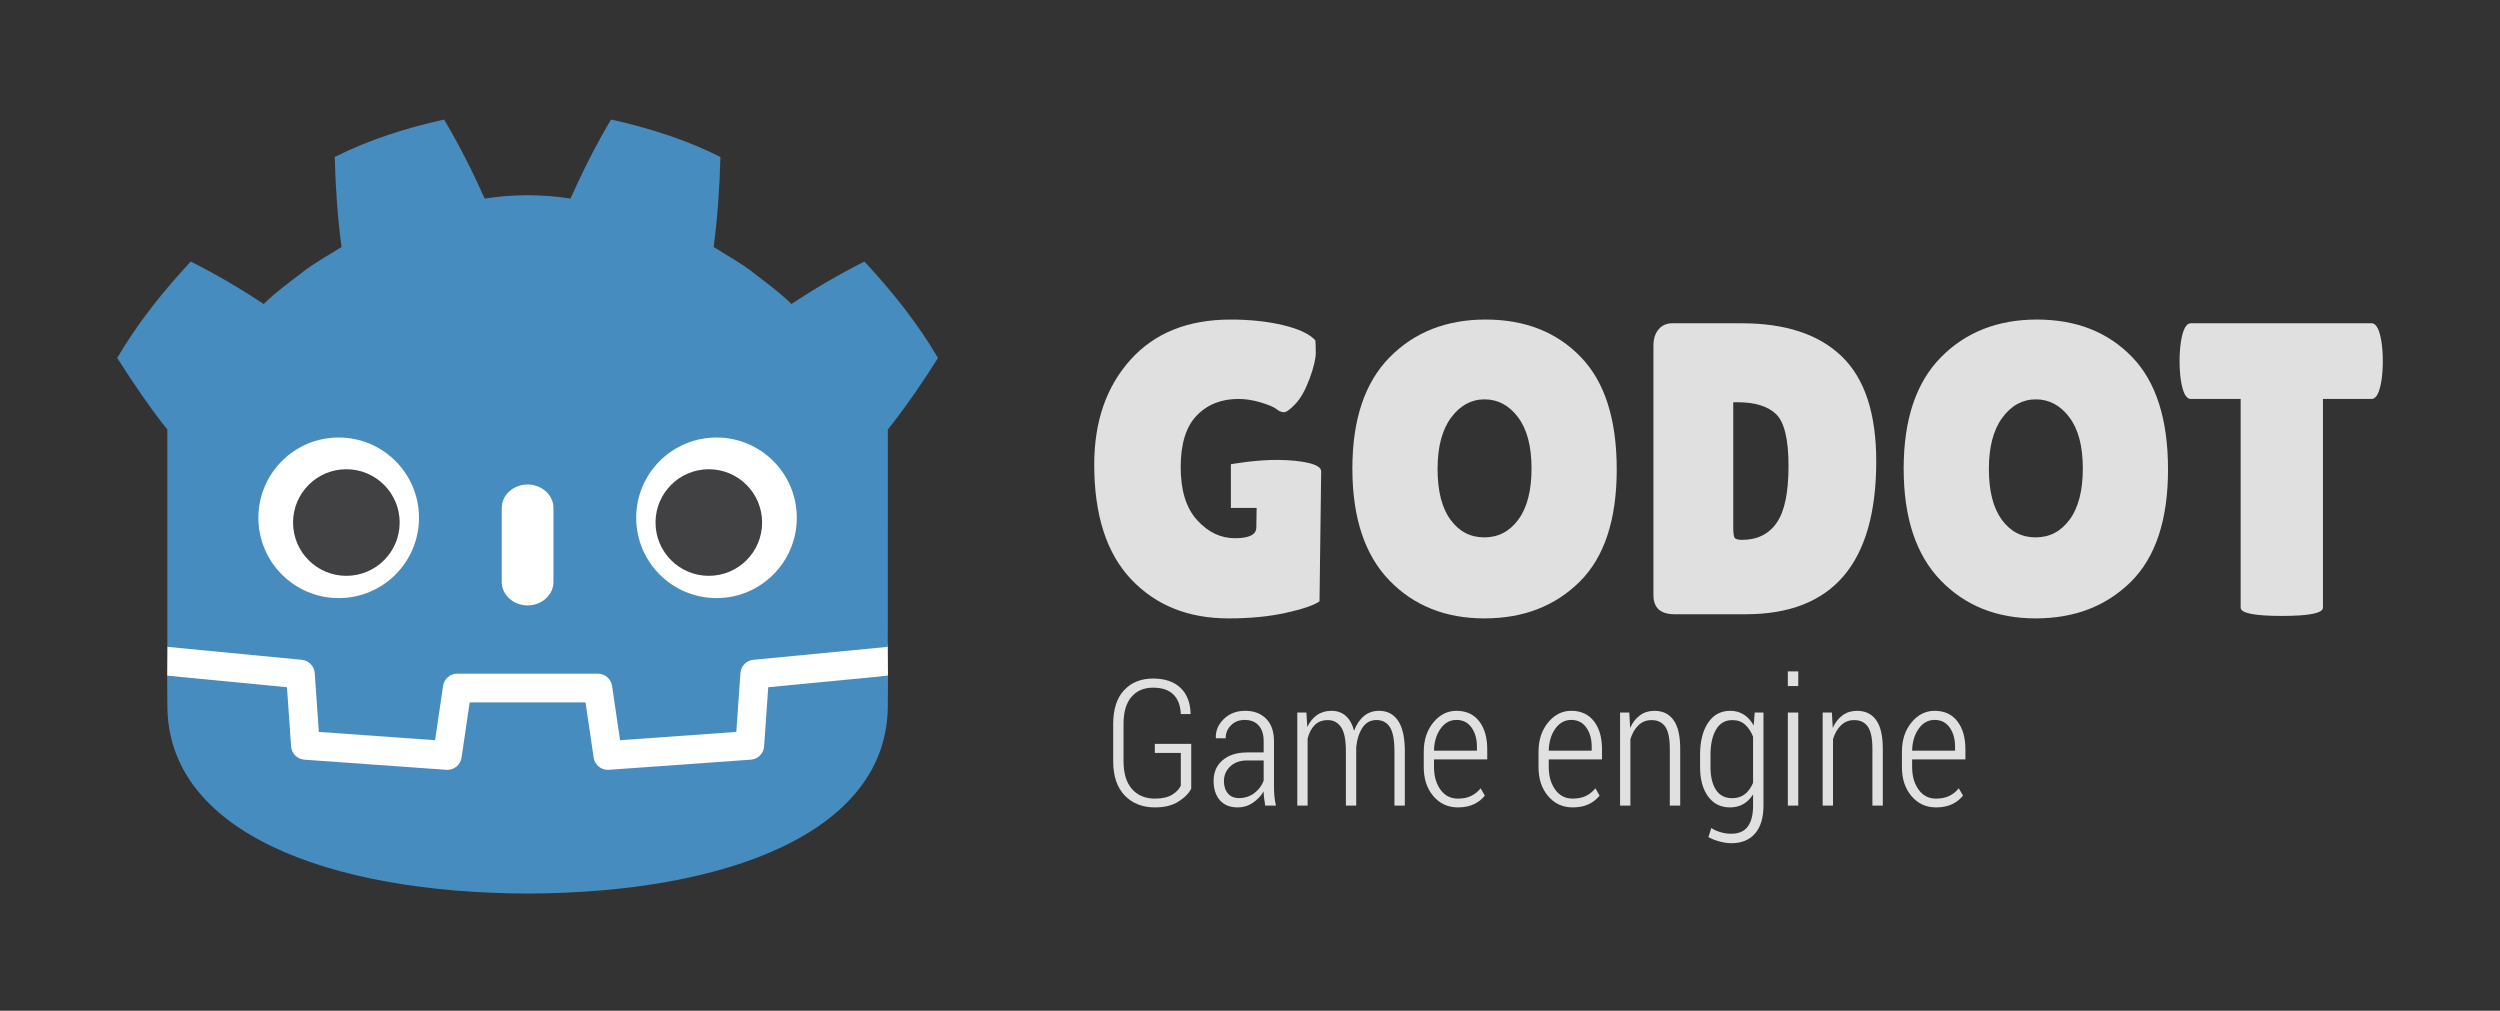 <?xml version="1.0" encoding="UTF-8" standalone="no"?>
<svg
   xmlns:dc="http://purl.org/dc/elements/1.1/"
   xmlns:cc="http://creativecommons.org/ns#"
   xmlns:rdf="http://www.w3.org/1999/02/22-rdf-syntax-ns#"
   xmlns:svg="http://www.w3.org/2000/svg"
   xmlns="http://www.w3.org/2000/svg"
   xmlns:sodipodi="http://sodipodi.sourceforge.net/DTD/sodipodi-0.dtd"
   xmlns:inkscape="http://www.inkscape.org/namespaces/inkscape"
   id="svg2"
   version="1.1"
   inkscape:version="1.0.1 (3bc2e813f5, 2020-09-07)"
   xml:space="preserve"
   width="1024"
   height="414"
   viewBox="0 0 960 388.125"
   sodipodi:docname="logo.svg"
   inkscape:export-filename="/home/akien/Projects/godot/godot.git/logo.png"
   inkscape:export-xdpi="48"
   inkscape:export-ydpi="48"><rect x="0" y="0" width="960" height="388.125" fill="#333333" stroke="none"/><defs
     id="defs6"><clipPath
       clipPathUnits="userSpaceOnUse"
       id="clipPath16"><path
         d="M 0,595.276 H 841.89 V 0 H 0 Z"
         id="path18"
         inkscape:connector-curvature="0" /></clipPath></defs><sodipodi:namedview
     pagecolor="#ffffff"
     bordercolor="#666666"
     borderopacity="1"
     objecttolerance="10"
     gridtolerance="10"
     guidetolerance="10"
     inkscape:pageopacity="0"
     inkscape:pageshadow="2"
     inkscape:window-width="1916"
     inkscape:window-height="1025"
     id="namedview4"
     showgrid="false"
     inkscape:zoom="1.2041016"
     inkscape:cx="512"
     inkscape:cy="207"
     inkscape:window-x="1360"
     inkscape:window-y="53"
     inkscape:window-maximized="1"
     inkscape:current-layer="g14"
     fit-margin-top="48"
     fit-margin-left="48"
     fit-margin-right="48"
     fit-margin-bottom="48"
     inkscape:document-rotation="0" /><g
     id="g10"
     inkscape:groupmode="layer"
     inkscape:label="godot_engine_logo_2017_curves-01"
     transform="matrix(1.25,0,0,-1.25,-94.25,597.499)"><g
       id="g12"><g
         id="g14"
         clip-path="url(#clipPath16)"><g
           id="g20"
           transform="matrix(1.131,0,0,1.131,531.45,355.316)"
           style="stroke-width:0.884;fill:#e0e0e0;fill-opacity:1"><path
             d="m 0,0 c -3.611,0 -6.636,-1.659 -9.09,-4.967 -2.441,-3.311 -3.668,-7.958 -3.668,-13.938 0,-5.993 1.166,-10.581 3.503,-13.778 2.333,-3.207 5.398,-4.804 9.2,-4.804 3.8,0 6.887,1.617 9.258,4.862 2.371,3.233 3.559,7.861 3.559,13.886 0,6.02 -1.227,10.654 -3.673,13.89 C 6.646,-1.617 3.616,0 0,0 m -0.055,-59.493 c -10.573,0 -19.195,3.46 -25.859,10.379 -6.655,6.925 -9.984,17.03 -9.984,30.314 0,13.292 3.367,23.356 10.101,30.209 6.736,6.844 15.431,10.269 26.082,10.269 10.649,0 19.251,-3.363 25.794,-10.109 6.555,-6.733 9.827,-16.94 9.827,-30.591 0,-13.661 -3.348,-23.822 -10.05,-30.49 -6.702,-6.654 -15.333,-9.981 -25.911,-9.981"
             style="fill:#e0e0e0;fill-opacity:1;fill-rule:nonzero;stroke:none;stroke-width:0.884"
             id="path22"
             inkscape:connector-curvature="0" /></g><g
           id="g24"
           transform="matrix(1.131,0,0,1.131,607.851,354.431)"
           style="stroke-width:0.884;fill:#e0e0e0;fill-opacity:1"><path
             d="m 0,0 v -33.768 c 0,-1.577 0.116,-2.571 0.342,-2.988 0.224,-0.415 0.903,-0.623 2.029,-0.623 4.144,0 7.283,1.548 9.429,4.634 2.151,3.083 3.215,8.216 3.215,15.405 0,7.192 -1.113,11.878 -3.325,14.055 C 9.467,-1.102 5.946,0 1.129,0 Z m -21.675,-52.392 v 67.735 c 0,1.883 0.468,3.369 1.413,4.471 0.939,1.085 2.161,1.636 3.671,1.636 H 2.263 c 11.965,0 21.053,-3.018 27.257,-9.04 6.215,-6.02 9.322,-15.499 9.322,-28.447 0,-27.7 -11.821,-41.547 -35.456,-41.547 h -19.302 c -3.836,0 -5.759,1.727 -5.759,5.192"
             style="fill:#e0e0e0;fill-opacity:1;fill-rule:nonzero;stroke:none;stroke-width:0.884"
             id="path26"
             inkscape:connector-curvature="0" /></g><g
           id="g28"
           transform="matrix(1.131,0,0,1.131,700.811,355.316)"
           style="stroke-width:0.884;fill:#e0e0e0;fill-opacity:1"><path
             d="m 0,0 c -3.612,0 -6.645,-1.659 -9.095,-4.967 -2.44,-3.311 -3.662,-7.958 -3.662,-13.938 0,-5.993 1.169,-10.581 3.499,-13.778 2.33,-3.207 5.398,-4.804 9.2,-4.804 3.801,0 6.89,1.617 9.258,4.862 2.372,3.233 3.56,7.861 3.56,13.886 0,6.02 -1.225,10.654 -3.671,13.89 C 6.642,-1.617 3.616,0 0,0 m -0.058,-59.493 c -10.577,0 -19.193,3.46 -25.851,10.379 -6.663,6.925 -9.993,17.03 -9.993,30.314 0,13.292 3.367,23.356 10.1,30.209 6.741,6.844 15.431,10.269 26.086,10.269 10.651,0 19.246,-3.363 25.797,-10.109 6.55,-6.733 9.822,-16.94 9.822,-30.591 0,-13.661 -3.349,-23.822 -10.05,-30.49 -6.699,-6.654 -15.338,-9.981 -25.911,-9.981"
             style="fill:#e0e0e0;fill-opacity:1;fill-rule:nonzero;stroke:none;stroke-width:0.884"
             id="path30"
             inkscape:connector-curvature="0" /></g><g
           id="g32"
           transform="matrix(1.131,0,0,1.131,789.011,291.335)"
           style="stroke-width:0.884;fill:#e0e0e0;fill-opacity:1"><path
             d="m 0,0 c 0,-1.496 -3.721,-2.255 -11.176,-2.255 -7.448,0 -11.18,0.759 -11.18,2.255 v 56.681 h -13.545 c -1.281,0 -2.185,1.727 -2.71,5.198 -0.226,1.652 -0.334,3.343 -0.334,5.077 0,1.724 0.108,3.422 0.334,5.077 0.525,3.462 1.429,5.202 2.71,5.202 h 49.112 c 1.279,0 2.179,-1.74 2.712,-5.202 0.221,-1.655 0.335,-3.353 0.335,-5.077 0,-1.734 -0.114,-3.425 -0.335,-5.077 C 15.39,58.408 14.49,56.681 13.211,56.681 H 0 Z"
             style="fill:#e0e0e0;fill-opacity:1;fill-rule:nonzero;stroke:none;stroke-width:0.884"
             id="path34"
             inkscape:connector-curvature="0" /></g><g
           id="g36"
           transform="matrix(1.131,0,0,1.131,468.265,336.713)"
           style="stroke-width:0.884;fill:#e0e0e0;fill-opacity:1"><path
             d="m 0,0 c -6.078,0.094 -13.034,-1.173 -13.034,-1.173 v -11.863 h 6.995 l -0.078,-5.288 c 0,-1.959 -1.942,-2.943 -5.815,-2.943 -3.878,0 -7.303,1.642 -10.274,4.917 -2.978,3.279 -4.459,8.072 -4.459,14.388 0,6.329 1.447,10.995 4.345,14.006 2.892,3.008 6.683,4.517 11.346,4.517 1.959,0 3.987,-0.316 6.096,-0.961 2.11,-0.639 3.519,-1.238 4.238,-1.799 0.713,-0.577 1.391,-0.85 2.032,-0.85 0.638,0 1.671,0.746 3.1,2.255 1.431,1.505 2.713,3.786 3.844,6.827 1.126,3.057 1.69,5.4 1.69,7.062 0,1.649 -0.036,2.786 -0.109,3.386 -1.581,1.73 -4.499,3.102 -8.755,4.122 -4.248,1.017 -9.011,1.522 -14.28,1.522 -11.594,0 -20.66,-3.65 -27.207,-10.95 -6.552,-7.303 -9.822,-16.783 -9.822,-28.452 0,-13.701 3.347,-24.087 10.041,-31.162 6.706,-7.074 15.51,-10.607 26.425,-10.607 5.87,0 11.08,0.505 15.632,1.522 4.557,1.013 7.586,2.053 9.093,3.105 l 0.452,35.33 C 11.496,-1.036 6.078,-0.104 0,0"
             style="fill:#e0e0e0;fill-opacity:1;fill-rule:nonzero;stroke:none;stroke-width:0.884"
             id="path38"
             inkscape:connector-curvature="0" /></g><g
           id="g40"
           transform="matrix(1.131,0,0,1.131,441.347,235.751)"
           style="stroke-width:0.884;fill:#e0e0e0;fill-opacity:1"><path
             d="m 0,0 c -0.624,-1.28 -1.771,-2.454 -3.449,-3.516 -1.676,-1.069 -3.805,-1.6 -6.391,-1.6 -3.412,0 -6.156,1.075 -8.24,3.249 -2.076,2.157 -3.116,5.266 -3.116,9.323 v 10.116 c 0,3.969 0.98,7.013 2.946,9.138 1.962,2.108 4.59,3.177 7.872,3.177 3.208,0 5.695,-0.844 7.455,-2.513 1.755,-1.675 2.677,-4.015 2.757,-7.003 L -0.21,20.238 h -2.619 c -0.094,2.29 -0.759,4.057 -2.01,5.305 -1.244,1.238 -3.095,1.864 -5.539,1.864 -2.473,0 -4.432,-0.837 -5.866,-2.516 -1.43,-1.675 -2.143,-4.103 -2.143,-7.293 V 7.424 c 0,-3.308 0.771,-5.83 2.311,-7.567 1.54,-1.724 3.616,-2.588 6.236,-2.588 1.913,0 3.451,0.339 4.602,1.033 1.155,0.684 1.956,1.519 2.409,2.51 v 8.861 h -7.06 v 2.463 H 0 Z"
             style="fill:#e0e0e0;fill-opacity:1;fill-rule:nonzero;stroke:none;stroke-width:0.884"
             id="path42"
             inkscape:connector-curvature="0" /></g><g
           id="g44"
           transform="matrix(1.131,0,0,1.131,456.015,232.825)"
           style="stroke-width:0.884;fill:#e0e0e0;fill-opacity:1"><path
             d="m 0,0 c 1.553,0 2.936,0.44 4.144,1.336 1.21,0.9 2.058,2.037 2.561,3.422 v 5.468 H 2.213 c -1.91,0 -3.44,-0.541 -4.585,-1.623 C -3.52,7.528 -4.088,6.185 -4.088,4.588 -4.088,3.239 -3.733,2.131 -3.014,1.277 -2.296,0.42 -1.292,0 0,0 M 7.124,-2.04 C 6.984,-1.164 6.875,-0.453 6.806,0.104 6.739,0.671 6.705,1.235 6.705,1.808 5.938,0.554 4.948,-0.486 3.725,-1.301 2.504,-2.122 1.146,-2.529 -0.35,-2.529 c -2.092,0 -3.701,0.648 -4.84,1.946 -1.132,1.303 -1.704,3.059 -1.704,5.276 0,2.343 0.823,4.223 2.473,5.618 1.649,1.395 3.89,2.092 6.709,2.092 h 4.417 v 3.106 c 0,1.786 -0.456,3.193 -1.351,4.21 -0.914,1.004 -2.17,1.512 -3.791,1.512 -1.508,0 -2.752,-0.479 -3.728,-1.45 -0.973,-0.965 -1.456,-2.144 -1.456,-3.549 l -2.623,0.023 -0.046,0.137 c -0.074,1.906 0.647,3.591 2.168,5.084 1.515,1.489 3.459,2.229 5.825,2.229 2.338,0 4.22,-0.711 5.657,-2.128 1.429,-1.431 2.146,-3.471 2.146,-6.124 V 3.057 c 0,-0.903 0.042,-1.78 0.121,-2.617 0.081,-0.848 0.212,-1.665 0.417,-2.48 z"
             style="fill:#e0e0e0;fill-opacity:1;fill-rule:nonzero;stroke:none;stroke-width:0.884"
             id="path46"
             inkscape:connector-curvature="0" /></g><g
           id="g48"
           transform="matrix(1.131,0,0,1.131,476.73,259.105)"
           style="stroke-width:0.884;fill:#e0e0e0;fill-opacity:1"><path
             d="m 0,0 0.24,-3.923 c 0.664,1.404 1.554,2.486 2.657,3.255 1.107,0.759 2.41,1.138 3.906,1.138 1.527,0 2.814,-0.444 3.852,-1.343 1.039,-0.896 1.805,-2.252 2.292,-4.074 0.623,1.682 1.505,3.011 2.65,3.973 1.145,0.964 2.534,1.444 4.143,1.444 2.217,0 3.937,-0.897 5.156,-2.692 1.224,-1.799 1.834,-4.559 1.834,-8.288 v -14.765 h -2.823 v 14.814 c 0,3.1 -0.429,5.283 -1.263,6.538 -0.839,1.257 -2.042,1.89 -3.598,1.89 -1.637,0 -2.915,-0.691 -3.834,-2.096 -0.914,-1.405 -1.478,-3.161 -1.683,-5.282 v -0.655 -15.209 H 10.72 v 14.798 c 0,3.027 -0.424,5.194 -1.292,6.488 -0.864,1.294 -2.066,1.936 -3.609,1.936 -1.475,0 -2.668,-0.45 -3.562,-1.342 -0.9,-0.897 -1.54,-2.125 -1.928,-3.683 V -25.275 H -2.477 V 0 Z"
             style="fill:#e0e0e0;fill-opacity:1;fill-rule:nonzero;stroke:none;stroke-width:0.884"
             id="path50"
             inkscape:connector-curvature="0" /></g><g
           id="g52"
           transform="matrix(1.131,0,0,1.131,522.823,256.839)"
           style="stroke-width:0.884;fill:#e0e0e0;fill-opacity:1"><path
             d="m 0,0 c -1.758,0 -3.202,-0.802 -4.334,-2.402 -1.133,-1.606 -1.718,-3.585 -1.765,-5.944 h 11.66 v 1.082 c 0,2.086 -0.489,3.823 -1.469,5.201 C 3.106,-0.684 1.745,0 0,0 m 0.397,-23.76 c -2.725,0 -4.954,1.026 -6.685,3.073 -1.726,2.043 -2.591,4.657 -2.591,7.841 v 4.197 c 0,3.19 0.867,5.85 2.602,7.965 1.739,2.105 3.828,3.158 6.277,3.158 2.648,0 4.699,-0.939 6.164,-2.823 1.468,-1.887 2.201,-4.422 2.201,-7.603 v -2.773 H -6.099 v -2.102 c 0,-2.447 0.586,-4.484 1.752,-6.11 1.168,-1.63 2.755,-2.438 4.744,-2.438 1.382,0 2.585,0.244 3.588,0.724 1.003,0.491 1.863,1.179 2.578,2.082 l 1.149,-1.988 C 6.949,-21.525 5.96,-22.307 4.753,-22.887 3.549,-23.464 2.094,-23.76 0.397,-23.76"
             style="fill:#e0e0e0;fill-opacity:1;fill-rule:nonzero;stroke:none;stroke-width:0.884"
             id="path54"
             inkscape:connector-curvature="0" /></g><g
           id="g56"
           transform="matrix(1.131,0,0,1.131,558.081,256.839)"
           style="stroke-width:0.884;fill:#e0e0e0;fill-opacity:1"><path
             d="M 0,0 C -1.763,0 -3.21,-0.802 -4.341,-2.402 -5.467,-4.008 -6.053,-5.987 -6.104,-8.346 H 5.559 v 1.082 c 0,2.086 -0.488,3.823 -1.474,5.201 C 3.104,-0.684 1.744,0 0,0 m 0.394,-23.76 c -2.726,0 -4.951,1.026 -6.679,3.073 -1.733,2.043 -2.6,4.657 -2.6,7.841 v 4.197 c 0,3.19 0.871,5.85 2.602,7.965 1.744,2.105 3.834,3.158 6.283,3.158 2.643,0 4.703,-0.939 6.164,-2.823 1.463,-1.887 2.197,-4.422 2.197,-7.603 v -2.773 H -6.104 v -2.102 c 0,-2.447 0.587,-4.484 1.76,-6.11 1.162,-1.63 2.742,-2.438 4.738,-2.438 1.387,0 2.585,0.244 3.585,0.724 1.007,0.491 1.866,1.179 2.589,2.082 l 1.141,-1.988 c -0.764,-0.968 -1.75,-1.75 -2.959,-2.33 -1.204,-0.577 -2.658,-0.873 -4.356,-0.873"
             style="fill:#e0e0e0;fill-opacity:1;fill-rule:nonzero;stroke:none;stroke-width:0.884"
             id="path58"
             inkscape:connector-curvature="0" /></g><g
           id="g60"
           transform="matrix(1.131,0,0,1.131,575.917,259.105)"
           style="stroke-width:0.884;fill:#e0e0e0;fill-opacity:1"><path
             d="m 0,0 0.23,-4.178 c 0.674,1.483 1.564,2.634 2.682,3.435 1.108,0.805 2.413,1.213 3.914,1.213 2.258,0 3.988,-0.835 5.189,-2.513 1.214,-1.675 1.815,-4.279 1.815,-7.812 v -15.42 h -2.825 v 15.394 c 0,2.888 -0.423,4.905 -1.264,6.075 -0.836,1.17 -2.065,1.753 -3.665,1.753 -1.435,0 -2.638,-0.466 -3.603,-1.414 C 1.504,-4.406 0.782,-5.657 0.301,-7.234 V -25.275 H -2.504 V 0 Z"
             style="fill:#e0e0e0;fill-opacity:1;fill-rule:nonzero;stroke:none;stroke-width:0.884"
             id="path62"
             inkscape:connector-curvature="0" /></g><g
           id="g64"
           transform="matrix(1.131,0,0,1.131,600.869,242.309)"
           style="stroke-width:0.884;fill:#e0e0e0;fill-opacity:1"><path
             d="m 0,0 c 0,-2.565 0.486,-4.605 1.472,-6.123 0.974,-1.532 2.457,-2.288 4.436,-2.288 1.356,0 2.498,0.361 3.435,1.101 0.934,0.74 1.672,1.77 2.218,3.077 v 12.52 c -0.525,1.346 -1.246,2.434 -2.157,3.272 -0.91,0.824 -2.062,1.238 -3.448,1.238 -1.975,0 -3.468,-0.86 -4.46,-2.587 C 0.497,8.48 0,6.224 0,3.454 Z m -2.833,3.454 c 0,3.582 0.723,6.459 2.177,8.627 1.442,2.157 3.448,3.239 6.004,3.239 1.419,0 2.664,-0.346 3.728,-1.04 1.066,-0.681 1.947,-1.678 2.654,-2.946 l 0.274,3.516 h 2.381 v -25.298 c 0,-3.239 -0.751,-5.749 -2.26,-7.525 -1.511,-1.769 -3.657,-2.665 -6.428,-2.665 -0.996,0 -2.067,0.156 -3.212,0.459 -1.147,0.303 -2.162,0.701 -3.052,1.2 l 0.776,2.463 c 0.759,-0.492 1.608,-0.873 2.548,-1.141 0.932,-0.277 1.895,-0.41 2.894,-0.41 2.009,0 3.498,0.645 4.46,1.932 0.966,1.304 1.45,3.19 1.45,5.687 v 3.057 c -0.717,-1.138 -1.597,-2.011 -2.64,-2.614 -1.039,-0.606 -2.253,-0.909 -3.622,-0.909 -2.539,0 -4.53,0.994 -5.968,2.982 C -2.11,-5.948 -2.833,-3.301 -2.833,0 Z"
             style="fill:#e0e0e0;fill-opacity:1;fill-rule:nonzero;stroke:none;stroke-width:0.884"
             id="path66"
             inkscape:connector-curvature="0" /></g><path
           d="m 627.823,230.518 h -3.201 v 28.587 h 3.201 z m 0,36.726 h -3.201 v 4.504 h 3.201 z"
           style="fill:#e0e0e0;fill-opacity:1;fill-rule:nonzero;stroke:none;stroke-width:1"
           id="path68"
           inkscape:connector-curvature="0" /><g
           id="g70"
           transform="matrix(1.131,0,0,1.131,638.154,259.105)"
           style="stroke-width:0.884;fill:#e0e0e0;fill-opacity:1"><path
             d="m 0,0 0.23,-4.178 c 0.676,1.483 1.562,2.634 2.678,3.435 1.115,0.805 2.422,1.213 3.916,1.213 2.258,0 3.995,-0.835 5.199,-2.513 1.211,-1.675 1.807,-4.279 1.807,-7.812 v -15.42 h -2.825 v 15.394 c 0,2.888 -0.422,4.905 -1.261,6.075 -0.843,1.17 -2.063,1.753 -3.668,1.753 -1.434,0 -2.635,-0.466 -3.599,-1.414 C 1.51,-4.406 0.785,-5.657 0.306,-7.234 V -25.275 H -2.503 V 0 Z"
             style="fill:#e0e0e0;fill-opacity:1;fill-rule:nonzero;stroke:none;stroke-width:0.884"
             id="path72"
             inkscape:connector-curvature="0" /></g><g
           id="g74"
           transform="matrix(1.131,0,0,1.131,669.709,256.839)"
           style="stroke-width:0.884;fill:#e0e0e0;fill-opacity:1"><path
             d="M 0,0 C -1.763,0 -3.208,-0.802 -4.334,-2.402 -5.463,-4.008 -6.052,-5.987 -6.102,-8.346 H 5.56 v 1.082 c 0,2.086 -0.486,3.823 -1.47,5.201 C 3.109,-0.684 1.747,0 0,0 m 0.401,-23.76 c -2.733,0 -4.958,1.026 -6.681,3.073 -1.73,2.043 -2.595,4.657 -2.595,7.841 v 4.197 c 0,3.19 0.865,5.85 2.6,7.965 1.739,2.105 3.831,3.158 6.275,3.158 2.646,0 4.706,-0.939 6.172,-2.823 1.462,-1.887 2.195,-4.422 2.195,-7.603 v -2.773 H -6.102 v -2.102 c 0,-2.447 0.59,-4.484 1.757,-6.11 1.166,-1.63 2.748,-2.438 4.746,-2.438 1.382,0 2.579,0.244 3.578,0.724 1.012,0.491 1.869,1.179 2.591,2.082 l 1.147,-1.988 c -0.769,-0.968 -1.755,-1.75 -2.962,-2.33 -1.203,-0.577 -2.658,-0.873 -4.354,-0.873"
             style="fill:#e0e0e0;fill-opacity:1;fill-rule:nonzero;stroke:none;stroke-width:0.884"
             id="path76"
             inkscape:connector-curvature="0" /></g><g
           id="g78"
           transform="matrix(1.131,0,0,1.131,348.131,279.267)"
           style="stroke-width:0.884"><path
             d="m 0,0 c 0,0 -0.325,1.994 -0.515,1.976 l -36.182,-3.491 c -2.879,-0.278 -5.115,-2.574 -5.317,-5.459 l -0.994,-14.247 -27.992,-1.997 -1.904,12.912 c -0.424,2.872 -2.932,5.037 -5.835,5.037 h -38.188 c -2.902,0 -5.41,-2.165 -5.834,-5.037 l -1.905,-12.912 -27.992,1.997 -0.994,14.247 c -0.202,2.886 -2.438,5.182 -5.317,5.46 l -36.2,3.49 c -0.187,0.018 -0.324,-1.978 -0.511,-1.978 l -0.049,-7.83 30.658,-4.944 1.004,-14.374 c 0.203,-2.91 2.551,-5.263 5.463,-5.472 l 38.551,-2.75 c 0.146,-0.01 0.29,-0.016 0.434,-0.016 2.897,0 5.401,2.166 5.825,5.038 l 1.959,13.286 h 28.005 l 1.959,-13.286 c 0.423,-2.871 2.93,-5.037 5.831,-5.037 0.142,0 0.284,0.005 0.423,0.015 l 38.556,2.75 c 2.911,0.209 5.26,2.562 5.463,5.472 l 1.003,14.374 30.645,4.966 z"
             style="fill:#ffffff;fill-opacity:1;fill-rule:nonzero;stroke:none;stroke-width:0.884"
             id="path80"
             inkscape:connector-curvature="0" /></g><g
           id="g82"
           transform="matrix(1.131,0,0,1.131,126.806,346.045)"
           style="stroke-width:0.884"><path
             d="m 0,0 v -47.514 -6.035 -5.492 c 0.108,-0.001 0.216,-0.005 0.323,-0.015 l 36.196,-3.49 c 1.896,-0.183 3.382,-1.709 3.514,-3.609 l 1.116,-15.978 31.574,-2.253 2.175,14.747 c 0.282,1.912 1.922,3.329 3.856,3.329 h 38.188 c 1.933,0 3.573,-1.417 3.855,-3.329 l 2.175,-14.747 31.575,2.253 1.115,15.978 c 0.133,1.9 1.618,3.425 3.514,3.609 l 36.182,3.49 c 0.107,0.01 0.214,0.014 0.322,0.015 v 4.711 l 0.015,0.005 V 0 c 5.097,6.416 9.923,13.494 13.621,19.449 -5.651,9.62 -12.575,18.217 -19.976,26.182 -6.864,-3.455 -13.531,-7.369 -19.828,-11.534 -3.151,3.132 -6.7,5.694 -10.186,8.372 -3.425,2.751 -7.285,4.768 -10.946,7.118 1.09,8.117 1.629,16.108 1.846,24.448 -9.446,4.754 -19.519,7.906 -29.708,10.17 -4.068,-6.837 -7.788,-14.241 -11.028,-21.479 -3.842,0.642 -7.702,0.88 -11.567,0.926 v 0.006 c -0.027,0 -0.052,-0.006 -0.075,-0.006 -0.024,0 -0.049,0.006 -0.073,0.006 V 63.652 C 93.903,63.606 90.046,63.368 86.203,62.726 82.965,69.964 79.247,77.368 75.173,84.205 64.989,81.941 54.915,78.789 45.47,74.035 45.686,65.695 46.225,57.704 47.318,49.587 43.65,47.237 39.795,45.22 36.369,42.469 32.888,39.791 29.333,37.229 26.181,34.097 19.884,38.262 13.219,42.176 6.353,45.631 -1.048,37.666 -7.968,29.069 -13.621,19.449 -9.178,12.475 -4.413,5.466 0,0 Z"
             style="fill:#478cbf;fill-opacity:1;fill-rule:nonzero;stroke:none;stroke-width:0.884"
             id="path84"
             inkscape:connector-curvature="0"
             sodipodi:nodetypes="cccccccccsssscccccccccccccccccccsccccccccccc" /></g><g
           id="g86"
           transform="matrix(1.131,0,0,1.131,311.403,266.884)"
           style="stroke-width:0.884"><path
             d="m 0,0 -1.121,-16.063 c -0.135,-1.936 -1.675,-3.477 -3.611,-3.616 l -38.555,-2.751 c -0.094,-0.007 -0.188,-0.01 -0.281,-0.01 -1.916,0 -3.569,1.406 -3.852,3.33 l -2.211,14.994 H -81.09 l -2.211,-14.994 c -0.297,-2.018 -2.101,-3.469 -4.133,-3.32 l -38.555,2.751 c -1.936,0.139 -3.476,1.68 -3.611,3.616 L -130.721,0 -163.268,3.138 c 0.015,-3.498 0.06,-7.33 0.06,-8.093 0,-34.374 43.605,-50.896 97.781,-51.086 h 0.066 0.067 c 54.176,0.19 97.766,16.712 97.766,51.086 0,0.777 0.047,4.593 0.063,8.093 z"
             style="fill:#478cbf;fill-opacity:1;fill-rule:nonzero;stroke:none;stroke-width:0.884"
             id="path88"
             inkscape:connector-curvature="0" /></g><g
           id="g90"
           transform="matrix(1.131,0,0,1.131,204.114,318.938)"
           style="stroke-width:0.884"><path
             d="m 0,0 c 0,-12.052 -9.765,-21.815 -21.813,-21.815 -12.042,0 -21.81,9.763 -21.81,21.815 0,12.044 9.768,21.802 21.81,21.802 C -9.765,21.802 0,12.044 0,0"
             style="fill:#ffffff;fill-opacity:1;fill-rule:nonzero;stroke:none;stroke-width:0.884"
             id="path92"
             inkscape:connector-curvature="0" /></g><g
           id="g94"
           transform="matrix(1.131,0,0,1.131,198.177,317.474)"
           style="stroke-width:0.884"><path
             d="m 0,0 c 0,-7.994 -6.479,-14.473 -14.479,-14.473 -7.996,0 -14.479,6.479 -14.479,14.473 0,7.994 6.483,14.479 14.479,14.479 C -6.479,14.479 0,7.994 0,0"
             style="fill:#414042;fill-opacity:1;fill-rule:nonzero;stroke:none;stroke-width:0.884"
             id="path96"
             inkscape:connector-curvature="0" /></g><g
           id="g98"
           transform="matrix(1.131,0,0,1.131,237.475,292.019)"
           style="stroke-width:0.884"><path
             d="m 0,0 c -3.878,0 -7.021,2.858 -7.021,6.381 v 20.081 c 0,3.52 3.143,6.381 7.021,6.381 3.878,0 7.028,-2.861 7.028,-6.381 V 6.381 C 7.028,2.858 3.878,0 0,0"
             style="fill:#ffffff;fill-opacity:1;fill-rule:nonzero;stroke:none;stroke-width:0.884"
             id="path100"
             inkscape:connector-curvature="0" /></g><g
           id="g102"
           transform="matrix(1.131,0,0,1.131,270.84,318.938)"
           style="stroke-width:0.884"><path
             d="m 0,0 c 0,-12.052 9.765,-21.815 21.815,-21.815 12.041,0 21.808,9.763 21.808,21.815 0,12.044 -9.767,21.802 -21.808,21.802 C 9.765,21.802 0,12.044 0,0"
             style="fill:#ffffff;fill-opacity:1;fill-rule:nonzero;stroke:none;stroke-width:0.884"
             id="path104"
             inkscape:connector-curvature="0" /></g><g
           id="g106"
           transform="matrix(1.131,0,0,1.131,276.778,317.474)"
           style="stroke-width:0.884"><path
             d="m 0,0 c 0,-7.994 6.477,-14.473 14.471,-14.473 8.002,0 14.479,6.479 14.479,14.473 0,7.994 -6.477,14.479 -14.479,14.479 C 6.477,14.479 0,7.994 0,0"
             style="fill:#414042;fill-opacity:1;fill-rule:nonzero;stroke:none;stroke-width:0.884"
             id="path108"
             inkscape:connector-curvature="0" /></g></g></g></g></svg>

